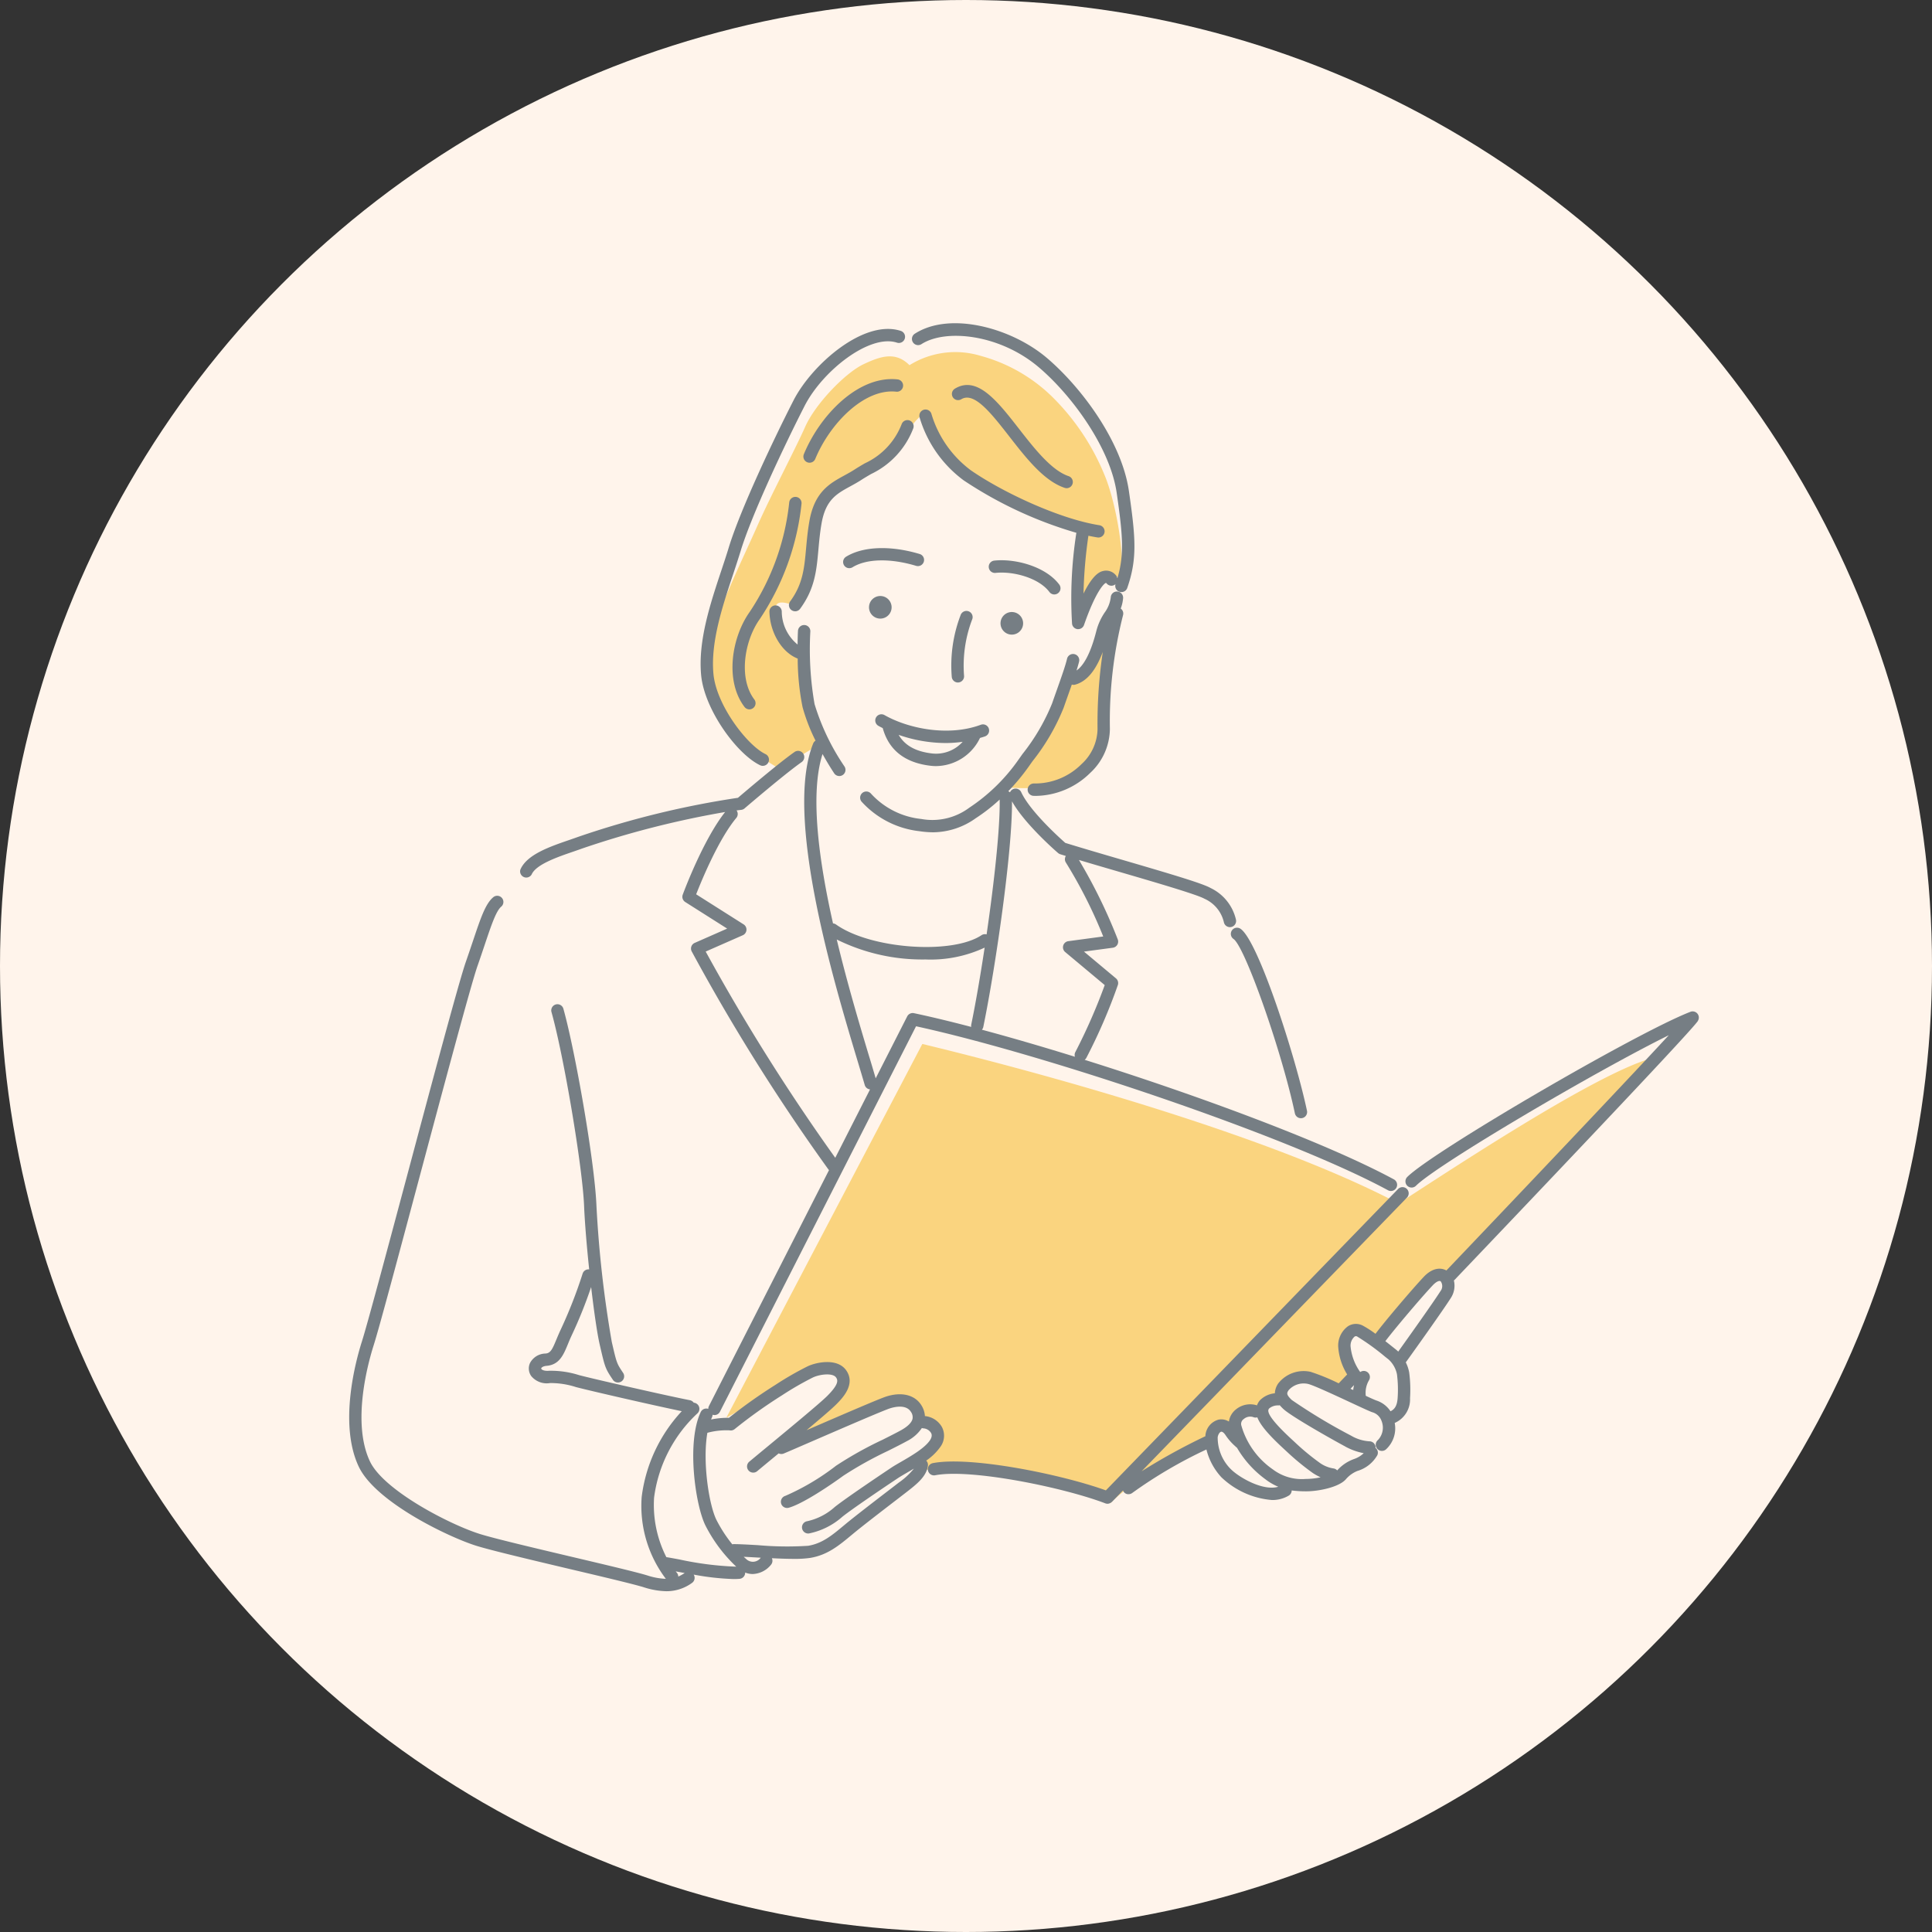 <svg xmlns="http://www.w3.org/2000/svg" xmlns:xlink="http://www.w3.org/1999/xlink" width="250" height="250" viewBox="0 0 250 250"><rect x="0" y="0" width="250" height="250" fill="#333333" stroke="none"/><defs><clipPath id="a"><circle cx="125" cy="125" r="125" transform="translate(799.987 5812)" fill="#fff"/></clipPath><clipPath id="b"><rect width="174.634" height="164.082" fill="none"/></clipPath></defs><g transform="translate(-799.987 -5812)" clip-path="url(#a)"><rect width="289.352" height="289.352" transform="translate(780.311 5792.324)" fill="#fff4eb"/><g transform="translate(842.182 5854.824)"><g transform="translate(3 -1)" clip-path="url(#b)"><path d="M73.208,188.284l25.359-48.358c17.1,4.128,45.41,12.089,61.628,20.641,8.4-5.456,26.1-17.1,33.025-18.871-1.18,1.769-26.538,28.6-26.538,28.6-1.032-.737-2.359-.147-3.538,1.327s-5.75,6.782-5.75,6.782c-2.158-1.3-2.8-2.064-3.686-1.032s-.443,3.834.442,5.456l-1.474,1.916a16.381,16.381,0,0,0-3.833-1.326c-1.769-.3-4.128.589-3.538,2.359-1.622.147-2.36.147-2.8,1.769-1.917-.737-3.686-.147-3.686,1.769a2.419,2.419,0,0,0-3.243,2.064c-2.949,1.769-9.141,4.423-12.679,7.962-5.308-2.654-17.988-5.6-23.884-4.276l-.59-1.769c1.812-1.674,2.8-2.8,2.212-3.391a4.016,4.016,0,0,0-2.507-1.179c-.379-1.662-.158-3.181-2.064-2.8a120.083,120.083,0,0,0-14.744,5.6c3.243-3.243,5.013-4.57,6.192-6.045s.737-5.012-2.653-3.391-11.648,6.192-11.648,6.192" transform="translate(-24.413 -46.662)" fill="#fad47f"/><path d="M84.27,56.3a42.878,42.878,0,0,0-5.308,3.317c-3.391-1.99-6.045-3.98-7.372-6.561s-2.654-5.677-1.917-9.436,4.644-11.758,6.3-15.517,4.865-9.841,6.192-12.827,5.2-6.967,7.519-8.072,4.2-1.658,5.971.111A11.246,11.246,0,0,1,104.837,6.1a21.107,21.107,0,0,1,9.62,5.639,30.271,30.271,0,0,1,6.413,9.731c1.327,3.1,2.654,9.731,2.212,13.6a2.068,2.068,0,0,0-3.207.553c-.884,1.216-1.99,2.764-2.1,4.2A70.973,70.973,0,0,1,118,28.657c-5.971-2.1-10.615-4.091-13.38-6.081a21.573,21.573,0,0,1-7.187-8.957c-2.042,1.628-1.77,2.765-3.539,4.2s-6.081,4.2-7.63,5.2A5.2,5.2,0,0,0,83.5,27.441c-.332,2.543-.111,4.533-.553,6.081s-1.106,4.312-1.99,4.976c-1.438-.553-2.764-.884-2.653.553s.884,4.534,3.317,5.418c.553,2.543.332,5.639.775,6.966S83.5,55.417,84.27,56.3" transform="translate(-23.164 -1.885)" fill="#fad47f"/><path d="M140.671,59.825c-.663,2.654-2.267,6.137-4.81,6.137a29.917,29.917,0,0,1-8.183,14.044c3.477.305,6.3,0,8.4-1.327,2.468-1.559,4.162-3.655,3.981-6.745a108.534,108.534,0,0,1,.608-12.108" transform="translate(-42.577 -19.95)" fill="#fad47f"/><path d="M131.849,25.347a.8.8,0,0,1-.253-.041c-2.677-.892-4.969-3.83-7.184-6.671-2.326-2.983-4.523-5.8-6.193-4.8a.8.8,0,1,1-.823-1.372c2.883-1.731,5.5,1.632,8.277,5.189,1.973,2.529,4.21,5.4,6.43,6.137a.8.8,0,0,1-.253,1.558" transform="translate(-39.019 -4)" fill="#767e84"/><path d="M88.963,21.669a.8.8,0,0,1-.739-1.106c2.1-5.082,7.059-10.2,12.091-9.679a.8.8,0,1,1-.165,1.59c-4.1-.423-8.541,4.088-10.448,8.7a.8.8,0,0,1-.739.495" transform="translate(-29.4 -3.617)" fill="#767e84"/><path d="M86.157,43.56a.8.8,0,0,1-.644-1.274c1.645-2.239,1.83-4.276,2.064-6.855.1-1.088.2-2.212.419-3.479.66-3.849,2.633-4.928,4.54-5.971.439-.24.892-.488,1.326-.769s.881-.543,1.321-.8a9.254,9.254,0,0,0,4.762-5.071.8.8,0,1,1,1.48.606A10.826,10.826,0,0,1,95.989,25.8c-.418.243-.838.487-1.255.757-.484.315-.964.577-1.429.831-1.79.978-3.2,1.75-3.732,4.838-.207,1.2-.306,2.3-.4,3.353-.247,2.715-.459,5.06-2.368,7.658a.8.8,0,0,1-.645.327" transform="translate(-28.465 -6.285)" fill="#767e84"/><path d="M137.315,21.709c-.926-6.405-6.141-13.408-10.594-17.2-4.566-3.891-12.528-6.087-17.1-3.155a.8.8,0,1,0,.863,1.347c3.147-2.016,10.163-1.27,15.2,3.025,4.367,3.721,9.221,10.484,10.049,16.214.782,5.406,1.014,7.98.092,11.068a.784.784,0,0,0-.167-.36,1.622,1.622,0,0,0-1.572-.607c-.4.078-1.311.252-2.644,2.945a60.293,60.293,0,0,1,.634-7.485c.4.085.791.159,1.173.22a.881.881,0,0,0,.125.009.8.8,0,0,0,.123-1.59c-5.156-.81-12.511-4.254-16.644-7.115a14.134,14.134,0,0,1-5.074-7.235.8.8,0,1,0-1.542.421,15.637,15.637,0,0,0,5.707,8.129,52.83,52.83,0,0,0,14.573,6.78,54.86,54.86,0,0,0-.557,11.777.8.8,0,0,0,.712.69c.027,0,.054,0,.081,0a.8.8,0,0,0,.754-.537c1.506-4.322,2.59-5.394,2.843-5.446a.34.34,0,0,1,.1.089.8.8,0,0,0,1.129.08v0a.8.8,0,0,0,1.512.517c1.32-3.788,1.11-6.459.224-12.581" transform="translate(-36.431 0)" fill="#767e84"/><path d="M76.259,57.648a.8.8,0,0,1-.343-.078c-3.022-1.439-7.224-7.224-7.639-11.675-.411-4.424,1.19-9.236,2.6-13.481.347-1.045.685-2.058.977-3.022,1.449-4.781,5.807-14.007,8.384-19.041C82.6,5.735,89.341-.2,94.116,1.365a.8.8,0,1,1-.5,1.52C90.1,1.729,84,6.506,81.664,11.078c-2.549,4.984-6.858,14.1-8.277,18.777-.3.978-.638,2-.99,3.063-1.363,4.1-2.908,8.737-2.527,12.828.378,4.07,4.4,9.27,6.733,10.378a.8.8,0,0,1-.345,1.522" transform="translate(-22.747 -0.37)" fill="#767e84"/><path d="M116.812,77.753a.8.8,0,0,0-1.028-.472c-4.265,1.579-9.445.463-12.452-1.245a.8.8,0,1,0-.79,1.391c.174.1.364.192.549.287.786,2.855,2.882,4.505,6.261,4.881a5.814,5.814,0,0,0,.624.034,6.384,6.384,0,0,0,5.7-3.641c.22-.069.443-.127.66-.207a.8.8,0,0,0,.472-1.028M109.53,81c-2.142-.238-3.567-1.016-4.378-2.411a18.639,18.639,0,0,0,6.09,1.056,16.007,16.007,0,0,0,2.19-.159A4.614,4.614,0,0,1,109.53,81" transform="translate(-34.06 -25.321)" fill="#767e84"/><path d="M117.721,65.123a.8.8,0,0,1-.79-.692,18.215,18.215,0,0,1,1.165-8.09.8.8,0,1,1,1.456.663,16.842,16.842,0,0,0-1.037,7.21.8.8,0,0,1-.684.9.86.86,0,0,1-.109.007" transform="translate(-38.965 -18.632)" fill="#767e84"/><path d="M96.678,46.257a.8.8,0,0,1-.421-1.481c2.2-1.353,5.761-1.484,9.537-.35a.8.8,0,0,1-.461,1.532c-3.341-1.005-6.422-.937-8.236.179a.8.8,0,0,1-.419.119" transform="translate(-31.973 -14.559)" fill="#767e84"/><path d="M132.646,50.445a.8.8,0,0,1-.64-.319c-1.38-1.835-4.691-2.713-6.958-2.473a.8.8,0,1,1-.168-1.591c2.761-.29,6.665.789,8.4,3.1a.8.8,0,0,1-.639,1.28" transform="translate(-41.406 -15.345)" fill="#767e84"/><path d="M126.456,57.284a1.462,1.462,0,1,0,1.688-1.193,1.461,1.461,0,0,0-1.688,1.193" transform="translate(-42.163 -18.698)" fill="#767e84"/><path d="M100.925,54.174a1.462,1.462,0,1,0,1.688-1.193,1.461,1.461,0,0,0-1.688,1.193" transform="translate(-33.649 -17.661)" fill="#767e84"/><path d="M76.589,61.212a.8.8,0,0,1-.637-.316c-2.577-3.389-1.66-9.015.667-12.285a31.424,31.424,0,0,0,5.122-14.186.8.8,0,1,1,1.59.185,33.066,33.066,0,0,1-5.409,14.93c-2.007,2.82-2.765,7.668-.7,10.388a.8.8,0,0,1-.636,1.284" transform="translate(-24.81 -11.244)" fill="#767e84"/><path d="M180.223,142.012a.8.8,0,0,1-.782-.634c-1.7-8.031-6.45-21.522-7.934-22.555a.8.8,0,1,1,.914-1.313c2.306,1.6,7.108,16.573,8.586,23.536a.8.8,0,0,1-.783.966" transform="translate(-57.079 -39.139)" fill="#767e84"/><path d="M211.969,134.846a.8.8,0,0,0-.954-1.19c-6.984,2.7-33.352,18.086-36.643,21.375a.8.8,0,0,0,1.132,1.132c2.722-2.722,23.149-14.76,32.711-19.478-3.411,3.7-11.277,12.077-28.777,30.442-.723-.4-1.807-.368-2.942.839-1.485,1.581-4.9,5.587-6.234,7.357a13.853,13.853,0,0,0-1.6-1.038,1.909,1.909,0,0,0-1.938.045,3.089,3.089,0,0,0-1.288,2.616,7.746,7.746,0,0,0,1.163,3.637l-1.1,1.15a27.069,27.069,0,0,0-3.641-1.492,4.178,4.178,0,0,0-4.184,1.51,2.415,2.415,0,0,0-.433,1.27,3.107,3.107,0,0,0-1.941.916,2,2,0,0,0-.371.645,2.9,2.9,0,0,0-2.734.533,2.438,2.438,0,0,0-.9,1.562,1.859,1.859,0,0,0-1.334-.249,2.317,2.317,0,0,0-1.7,1.987c-.009.053-.006.113-.012.169-.013.005-.027,0-.041.011A79.834,79.834,0,0,0,140,193.113l34.321-35.4a.8.8,0,1,0-1.148-1.114l-37.8,38.984c-5.748-2.079-17.5-4.457-22.364-3.53a.8.8,0,1,0,.3,1.571c4.6-.875,16.6,1.574,21.99,3.637a.8.8,0,0,0,.286.053.777.777,0,0,0,.275-.055c.026-.009.049-.023.075-.035a.764.764,0,0,0,.182-.124c.013-.012.03-.015.042-.029l1.434-1.478a.712.712,0,0,0,.719.483.8.8,0,0,0,.491-.169,59.347,59.347,0,0,1,9.582-5.616,8.2,8.2,0,0,0,1.942,3.6,10.717,10.717,0,0,0,6.529,2.939,4.1,4.1,0,0,0,2.2-.581.786.786,0,0,0,.363-.657,14.065,14.065,0,0,0,1.808.114h.073c1.594,0,4.212-.528,5.117-1.546a3.846,3.846,0,0,1,1.5-1.088,4.418,4.418,0,0,0,2.584-2.041.789.789,0,0,0-.238-.95.69.69,0,0,0,.013-.074.809.809,0,0,0-.824-.774,5.291,5.291,0,0,1-2.338-.726,73.875,73.875,0,0,1-7.675-4.614c-.771-.725-.645-.918-.418-1.27a2.592,2.592,0,0,1,2.506-.815c.665.142,3.6,1.51,5.546,2.416,1.457.679,2.368,1.1,2.741,1.237a1.784,1.784,0,0,1,1.228,1.124,2.324,2.324,0,0,1-.448,2.468.8.8,0,1,0,1.033,1.221,3.692,3.692,0,0,0,1.122-3.417,3.314,3.314,0,0,0,1.984-3.193,17.217,17.217,0,0,0-.107-3.323,4.8,4.8,0,0,0-.442-1.322c1.274-1.77,4.826-6.755,5.829-8.332a2.9,2.9,0,0,0,.393-2.27.666.666,0,0,0,.063-.043c20.225-21.224,30.826-32.5,31.507-33.525m-60.481,57.94a5.766,5.766,0,0,1-1.652-4.094c.077-.413.281-.662.443-.7.147-.034.369.134.561.423a7.223,7.223,0,0,0,1.226,1.416c.065.059.123.113.175.165a.892.892,0,0,0,.085.056,13.4,13.4,0,0,0,3.67,4.08,7.4,7.4,0,0,0,1.678.98c-2.012.6-5.192-1.282-6.186-2.33m9.753,1.318a6.218,6.218,0,0,1-4.27-1.236,10.37,10.37,0,0,1-4.086-5.72.756.756,0,0,1,.319-.792,1.284,1.284,0,0,1,1.213-.261.783.783,0,0,0,.547.036c.472,1.232,1.962,2.729,3.538,4.182l.284.262a32.328,32.328,0,0,0,3.375,2.773,7.876,7.876,0,0,0,.988.545,9.2,9.2,0,0,1-1.844.212h-.064m5.108-4.19a8.008,8.008,0,0,0,2.383.856,3.426,3.426,0,0,1-1.29.77A5.293,5.293,0,0,0,165.307,193a.789.789,0,0,0-.481-.255,4.123,4.123,0,0,1-1.794-.741,31.037,31.037,0,0,1-3.15-2.6l-.294-.273c-.746-.687-3.014-2.778-3.18-3.729a.442.442,0,0,1,.091-.413,1.763,1.763,0,0,1,1.229-.4.731.731,0,0,0,.147-.024,5.6,5.6,0,0,0,.463.484c1.031.969,6.309,3.942,8.012,4.858m.682-7.472.455-.476a4.574,4.574,0,0,0-.107.637l-.348-.161m6.1,1.131c-.061,1.1-.412,1.537-.929,1.78a3.444,3.444,0,0,0-1.845-1.4c-.2-.074-.712-.3-1.351-.6a3.206,3.206,0,0,1,.434-2.043.794.794,0,0,0-1.153-1.032,6.789,6.789,0,0,1-1.253-3.348,1.56,1.56,0,0,1,.526-1.241.323.323,0,0,1,.367.015,30.577,30.577,0,0,1,3.569,2.583l.474.375a3.572,3.572,0,0,1,1.07,1.9,15.611,15.611,0,0,1,.092,3.009m5.528-13.746c-.91,1.433-4,5.771-5.454,7.806a3.336,3.336,0,0,0-.251-.227l-.462-.367c-.277-.22-.6-.481-.954-.754,1.16-1.535,4.507-5.5,6.126-7.223.423-.451.846-.665,1.032-.521a1.056,1.056,0,0,1-.037,1.284" transform="translate(-37.47 -44.553)" fill="#767e84"/><path d="M74.659,164.546a7.223,7.223,0,0,0,1.83-1.778,2.43,2.43,0,0,0,.2-2.568,2.837,2.837,0,0,0-2.2-1.416A2.955,2.955,0,0,0,74,157.338c-.844-1.305-2.529-1.711-4.5-1.088-.878.277-5.37,2.214-10.326,4.361,1.73-1.448,3.243-2.741,3.811-3.309.785-.785,2.621-2.62,1.3-4.461-1.146-1.592-3.831-1.028-4.952-.506a40.831,40.831,0,0,0-4.172,2.4,67.188,67.188,0,0,0-6.032,4.274,10.863,10.863,0,0,0-2.308.217c.038-.093.071-.195.113-.282a.784.784,0,0,0,.074-.334.78.78,0,0,0,.959-.393L73.34,108.345c16.255,3.529,47.887,14.084,61.07,21.217a.8.8,0,1,0,.762-1.407c-8.625-4.666-25.063-10.779-40.014-15.469a.791.791,0,0,0,.228-.267A71.539,71.539,0,0,0,99.457,103a.8.8,0,0,0-.249-.858l-4.14-3.461,3.735-.5a.8.8,0,0,0,.639-1.08,68.507,68.507,0,0,0-5.024-10.278c1.662.5,3.463,1.023,5.226,1.538,4.721,1.378,10.072,2.941,11.016,3.481a4.415,4.415,0,0,1,2.521,3.069.8.8,0,0,0,.775.606.782.782,0,0,0,.195-.024.8.8,0,0,0,.582-.97,6.035,6.035,0,0,0-3.279-4.07c-1.034-.591-4.983-1.765-11.362-3.628-2.587-.755-5.26-1.536-7.44-2.21-.737-.651-4.568-4.1-5.7-6.56a.8.8,0,0,0-1.061-.391.79.79,0,0,0-.391.409.826.826,0,0,0-.228-.144,26.772,26.772,0,0,0,2.615-3.142l.529-.748a27.583,27.583,0,0,0,4.037-6.947c.227-.653.446-1.273.653-1.855.139-.391.268-.757.392-1.11a.75.75,0,0,0,.433.009c1.478-.4,2.655-1.791,3.572-4.229a62.921,62.921,0,0,0-.677,9.991,6.293,6.293,0,0,1-2.08,4.53,8.514,8.514,0,0,1-6.136,2.5.8.8,0,1,0-.057,1.6c.1,0,.2.005.307.005a10.213,10.213,0,0,0,7.008-2.965,7.865,7.865,0,0,0,2.557-5.7,55.594,55.594,0,0,1,1.7-14.713.793.793,0,0,0-.3-.864,4.8,4.8,0,0,0,.308-1.334.8.8,0,0,0-.728-.866.788.788,0,0,0-.866.727,4.168,4.168,0,0,1-.788,1.984,7.758,7.758,0,0,0-1.066,2.335c-.814,3.234-1.775,4.616-2.576,5.17.131-.42.248-.814.329-1.152a.8.8,0,0,0-1.557-.369c-.217.917-.687,2.242-1.281,3.919-.207.585-.429,1.208-.656,1.865a26.473,26.473,0,0,1-3.832,6.547l-.531.751a23.745,23.745,0,0,1-6.359,6.2,7.984,7.984,0,0,1-6.211,1.451,10.223,10.223,0,0,1-6.491-3.268.8.8,0,1,0-1.192,1.066A11.885,11.885,0,0,0,73.771,83.1a12.139,12.139,0,0,0,1.8.144,9.611,9.611,0,0,0,5.506-1.828,22.561,22.561,0,0,0,3.083-2.408c.073,3.617-.707,10.7-1.69,17.45a.789.789,0,0,0-.657.1c-3.837,2.557-14.4,1.78-18.833-1.39a.772.772,0,0,0-.383-.132c-1.852-8.245-3-16.77-1.356-21.918.459.825.958,1.658,1.5,2.484a.8.8,0,1,0,1.34-.875,29.654,29.654,0,0,1-3.872-8.072,41.278,41.278,0,0,1-.547-9.389.8.8,0,1,0-1.6-.085c-.027.514-.043,1.115-.049,1.765a5.555,5.555,0,0,1-2.048-4.286.815.815,0,0,0-.821-.778.8.8,0,0,0-.777.821c.074,2.724,1.612,5.265,3.661,6.063a32.328,32.328,0,0,0,.63,6.289,23.827,23.827,0,0,0,1.677,4.329.781.781,0,0,0-.295.345c-3.809,9.369,2.636,30.8,5.733,41.095.36,1.2.676,2.248.93,3.124a.794.794,0,0,0,.685.565l-4.5,8.851A263.435,263.435,0,0,1,46.121,98.676l4.8-2.111a.8.8,0,0,0,.106-1.408l-6.139-3.889c.7-1.792,2.9-7.136,5.2-9.889a.789.789,0,0,0,.027-.964c.2-.026.406-.051.605-.074a.81.81,0,0,0,.431-.188c.051-.045,5.2-4.46,7.371-5.982a.8.8,0,1,0-.918-1.31c-2.024,1.417-6.347,5.1-7.31,5.919a116.541,116.541,0,0,0-20.67,5.053c-.357.129-.743.262-1.141.4-2.576.886-5.5,1.89-6.341,3.833A.8.8,0,0,0,23.6,88.7c.564-1.3,3.355-2.258,5.394-2.958.408-.141.8-.276,1.168-.409a120.081,120.081,0,0,1,18.473-4.713c-2.858,3.614-5.376,10.4-5.484,10.694a.8.8,0,0,0,.323.952L48.9,95.705l-4.2,1.85a.8.8,0,0,0-.389,1.1A260.253,260.253,0,0,0,62,126.868a.756.756,0,0,0,.08.086L46.537,157.492a.78.78,0,0,0-.079.361.792.792,0,0,0-.972.4c-1.872,3.909-.7,12.083.6,14.685a19.324,19.324,0,0,0,3.989,5.332,41.2,41.2,0,0,1-7.325-.925c-.716-.133-1.3-.243-1.68-.3-.013,0-.024,0-.036,0a14.908,14.908,0,0,1-1.592-7.7,18.083,18.083,0,0,1,5.583-10.886.8.8,0,0,0-.452-1.408.8.8,0,0,0-.489-.318c-3.229-.636-12.146-2.677-14.262-3.225l-.081-.021a12.031,12.031,0,0,0-3.888-.565c-.622.051-.916-.119-.992-.231a.094.094,0,0,1-.013-.107c.044-.093.238-.261.687-.3,1.659-.138,2.19-1.432,2.753-2.8.139-.338.288-.7.466-1.084a58.356,58.356,0,0,0,2.544-6.313c.37,3.171.783,6.035,1.114,7.469.677,2.928.7,3.042,1.676,4.5a.8.8,0,1,0,1.33-.887c-.811-1.217-.811-1.217-1.448-3.975a146.8,146.8,0,0,1-1.988-17.7c-.235-5.642-2.745-19.952-4.268-25.393a.8.8,0,1,0-1.54.431c1.6,5.713,4,19.982,4.21,25.028.091,2.2.345,5.242.661,8.246a.789.789,0,0,0-.843.527,60.736,60.736,0,0,1-2.9,7.39c-.189.407-.349.794-.5,1.153-.546,1.33-.775,1.763-1.406,1.816a2.305,2.305,0,0,0-2,1.212,1.689,1.689,0,0,0,.149,1.7,2.594,2.594,0,0,0,2.443.908,10.67,10.67,0,0,1,3.347.521l.082.021c1.984.514,9.906,2.332,13.608,3.1a19.869,19.869,0,0,0-5.185,11.08,15.631,15.631,0,0,0,3.124,10.611,8.7,8.7,0,0,1-2.411-.445c-1.378-.423-5.413-1.377-9.687-2.386-4.721-1.116-10.073-2.38-11.951-2.967-3.9-1.219-12.461-5.64-14.24-9.4-2.385-5.036-.231-12.779.485-15.032.711-2.232,3.212-11.59,5.861-21.5,3.153-11.792,6.727-25.159,7.574-27.58.348-.992.651-1.9.924-2.71.856-2.55,1.476-4.392,2.142-4.956a.8.8,0,1,0-1.034-1.221c-1.006.851-1.615,2.664-2.624,5.667-.272.808-.573,1.7-.918,2.691-.868,2.478-4.3,15.3-7.61,27.7-2.644,9.889-5.142,19.228-5.84,21.424-.762,2.394-3.042,10.638-.407,16.2,2.171,4.585,11.63,9.119,15.209,10.238,1.933.6,7.082,1.82,12.061,3,4.246,1,8.257,1.951,9.584,2.359a10.144,10.144,0,0,0,2.965.522,5.6,5.6,0,0,0,3.291-1.066.8.8,0,0,0,.231-1.085,33.457,33.457,0,0,0,5.163.577c.275,0,.535-.009.775-.03a.794.794,0,0,0,.723-.811,2.671,2.671,0,0,0,.977.189,3.182,3.182,0,0,0,2.348-1.179.8.8,0,0,0,.132-.866c.988.049,1.963.085,2.827.085a13.894,13.894,0,0,0,2.13-.125c2.254-.376,3.717-1.6,5.413-3.01l.079-.065c1.226-1.022,3.793-2.993,5.492-4.3.587-.451,1.078-.828,1.394-1.074l.056-.043c1.35-1.05,2.625-2.042,2.8-3.458a.785.785,0,0,0-.227-.647m11.107-85.3c1.64,2.944,5.779,6.527,5.965,6.687a.81.81,0,0,0,.285.157l.717.221a.8.8,0,0,0,.011.863,61.456,61.456,0,0,1,4.826,9.556l-4.516.607a.8.8,0,0,0-.406,1.407l5.116,4.276a74.294,74.294,0,0,1-3.809,8.681.791.791,0,0,0-.047.593c-4.226-1.31-8.308-2.5-12.037-3.5a.791.791,0,0,0,.178-.344c1.568-7.619,3.775-22.759,3.715-29.205M67.307,112.363c-1.174-3.9-2.833-9.425-4.227-15.247A24.956,24.956,0,0,0,74.568,99.7a16.52,16.52,0,0,0,7.65-1.533c-.571,3.761-1.188,7.31-1.734,9.961a.793.793,0,0,0,0,.3c-2.71-.709-5.215-1.314-7.411-1.778a.8.8,0,0,0-.878.42l-4.076,8.01c-.232-.792-.5-1.7-.81-2.719M42.573,179.55a.785.785,0,0,0-.189-.5c-.047-.054-.092-.113-.139-.169l.213.039.943.174a5.277,5.277,0,0,1-.828.459m8.758-2.3c-.087-.073-.187-.165-.289-.259.537.025,1.138.059,1.758.093l.444.025a1.244,1.244,0,0,1-1.913.141m19.77-9.857-.055.043c-.314.244-.8.62-1.386,1.067-1.709,1.312-4.291,3.295-5.542,4.336l-.078.065c-1.579,1.317-2.826,2.357-4.651,2.661a42.145,42.145,0,0,1-6.5-.08c-1.293-.073-2.409-.135-3.176-.135a.772.772,0,0,0-.147.029,17.972,17.972,0,0,1-2.05-3.155c-.972-1.944-1.829-7.539-1.176-11.278a9.518,9.518,0,0,1,2.852-.319.8.8,0,0,0,.683-.164A64.182,64.182,0,0,1,56,156.095a39.866,39.866,0,0,1,4.005-2.31c.9-.419,2.545-.609,2.977-.009.257.357.4.865-1.128,2.4-.952.952-5.04,4.328-7.744,6.563-.972.8-1.812,1.5-2.357,1.954a.8.8,0,0,0,1.028,1.226c.543-.456,1.38-1.147,2.348-1.946l.437-.361a.788.788,0,0,0,.65.022c.493-.205,1.8-.771,3.425-1.476,3.537-1.532,9.457-4.1,10.34-4.376.6-.191,2.06-.526,2.679.431a1.183,1.183,0,0,1,.221.947c-.122.485-.641.991-1.5,1.466-.614.339-1.47.769-2.377,1.225a48.239,48.239,0,0,0-6.019,3.362,30.736,30.736,0,0,1-6.55,3.893.8.8,0,0,0,.435,1.54c1.8-.506,5.282-2.841,7.059-4.14a48.354,48.354,0,0,1,5.793-3.225c.922-.463,1.792-.9,2.433-1.254a5.091,5.091,0,0,0,1.939-1.694.784.784,0,0,0,.206.041,1.254,1.254,0,0,1,.981.593c.054.1.217.4-.131.932-.671,1.029-2.463,2.063-3.772,2.818-.492.284-.917.529-1.25.752-.233.156-5.737,3.826-7.309,5.083a7.823,7.823,0,0,1-3.563,1.837.8.8,0,0,0,.122,1.59.881.881,0,0,0,.125-.009,9.3,9.3,0,0,0,4.315-2.168c1.215-.971,5.239-3.7,7.2-5,.291-.194.7-.427,1.163-.7.284-.164.582-.338.882-.517a9.277,9.277,0,0,1-1.958,1.808" transform="translate(0 -17.369)" fill="#767e84"/></g></g></g></svg>